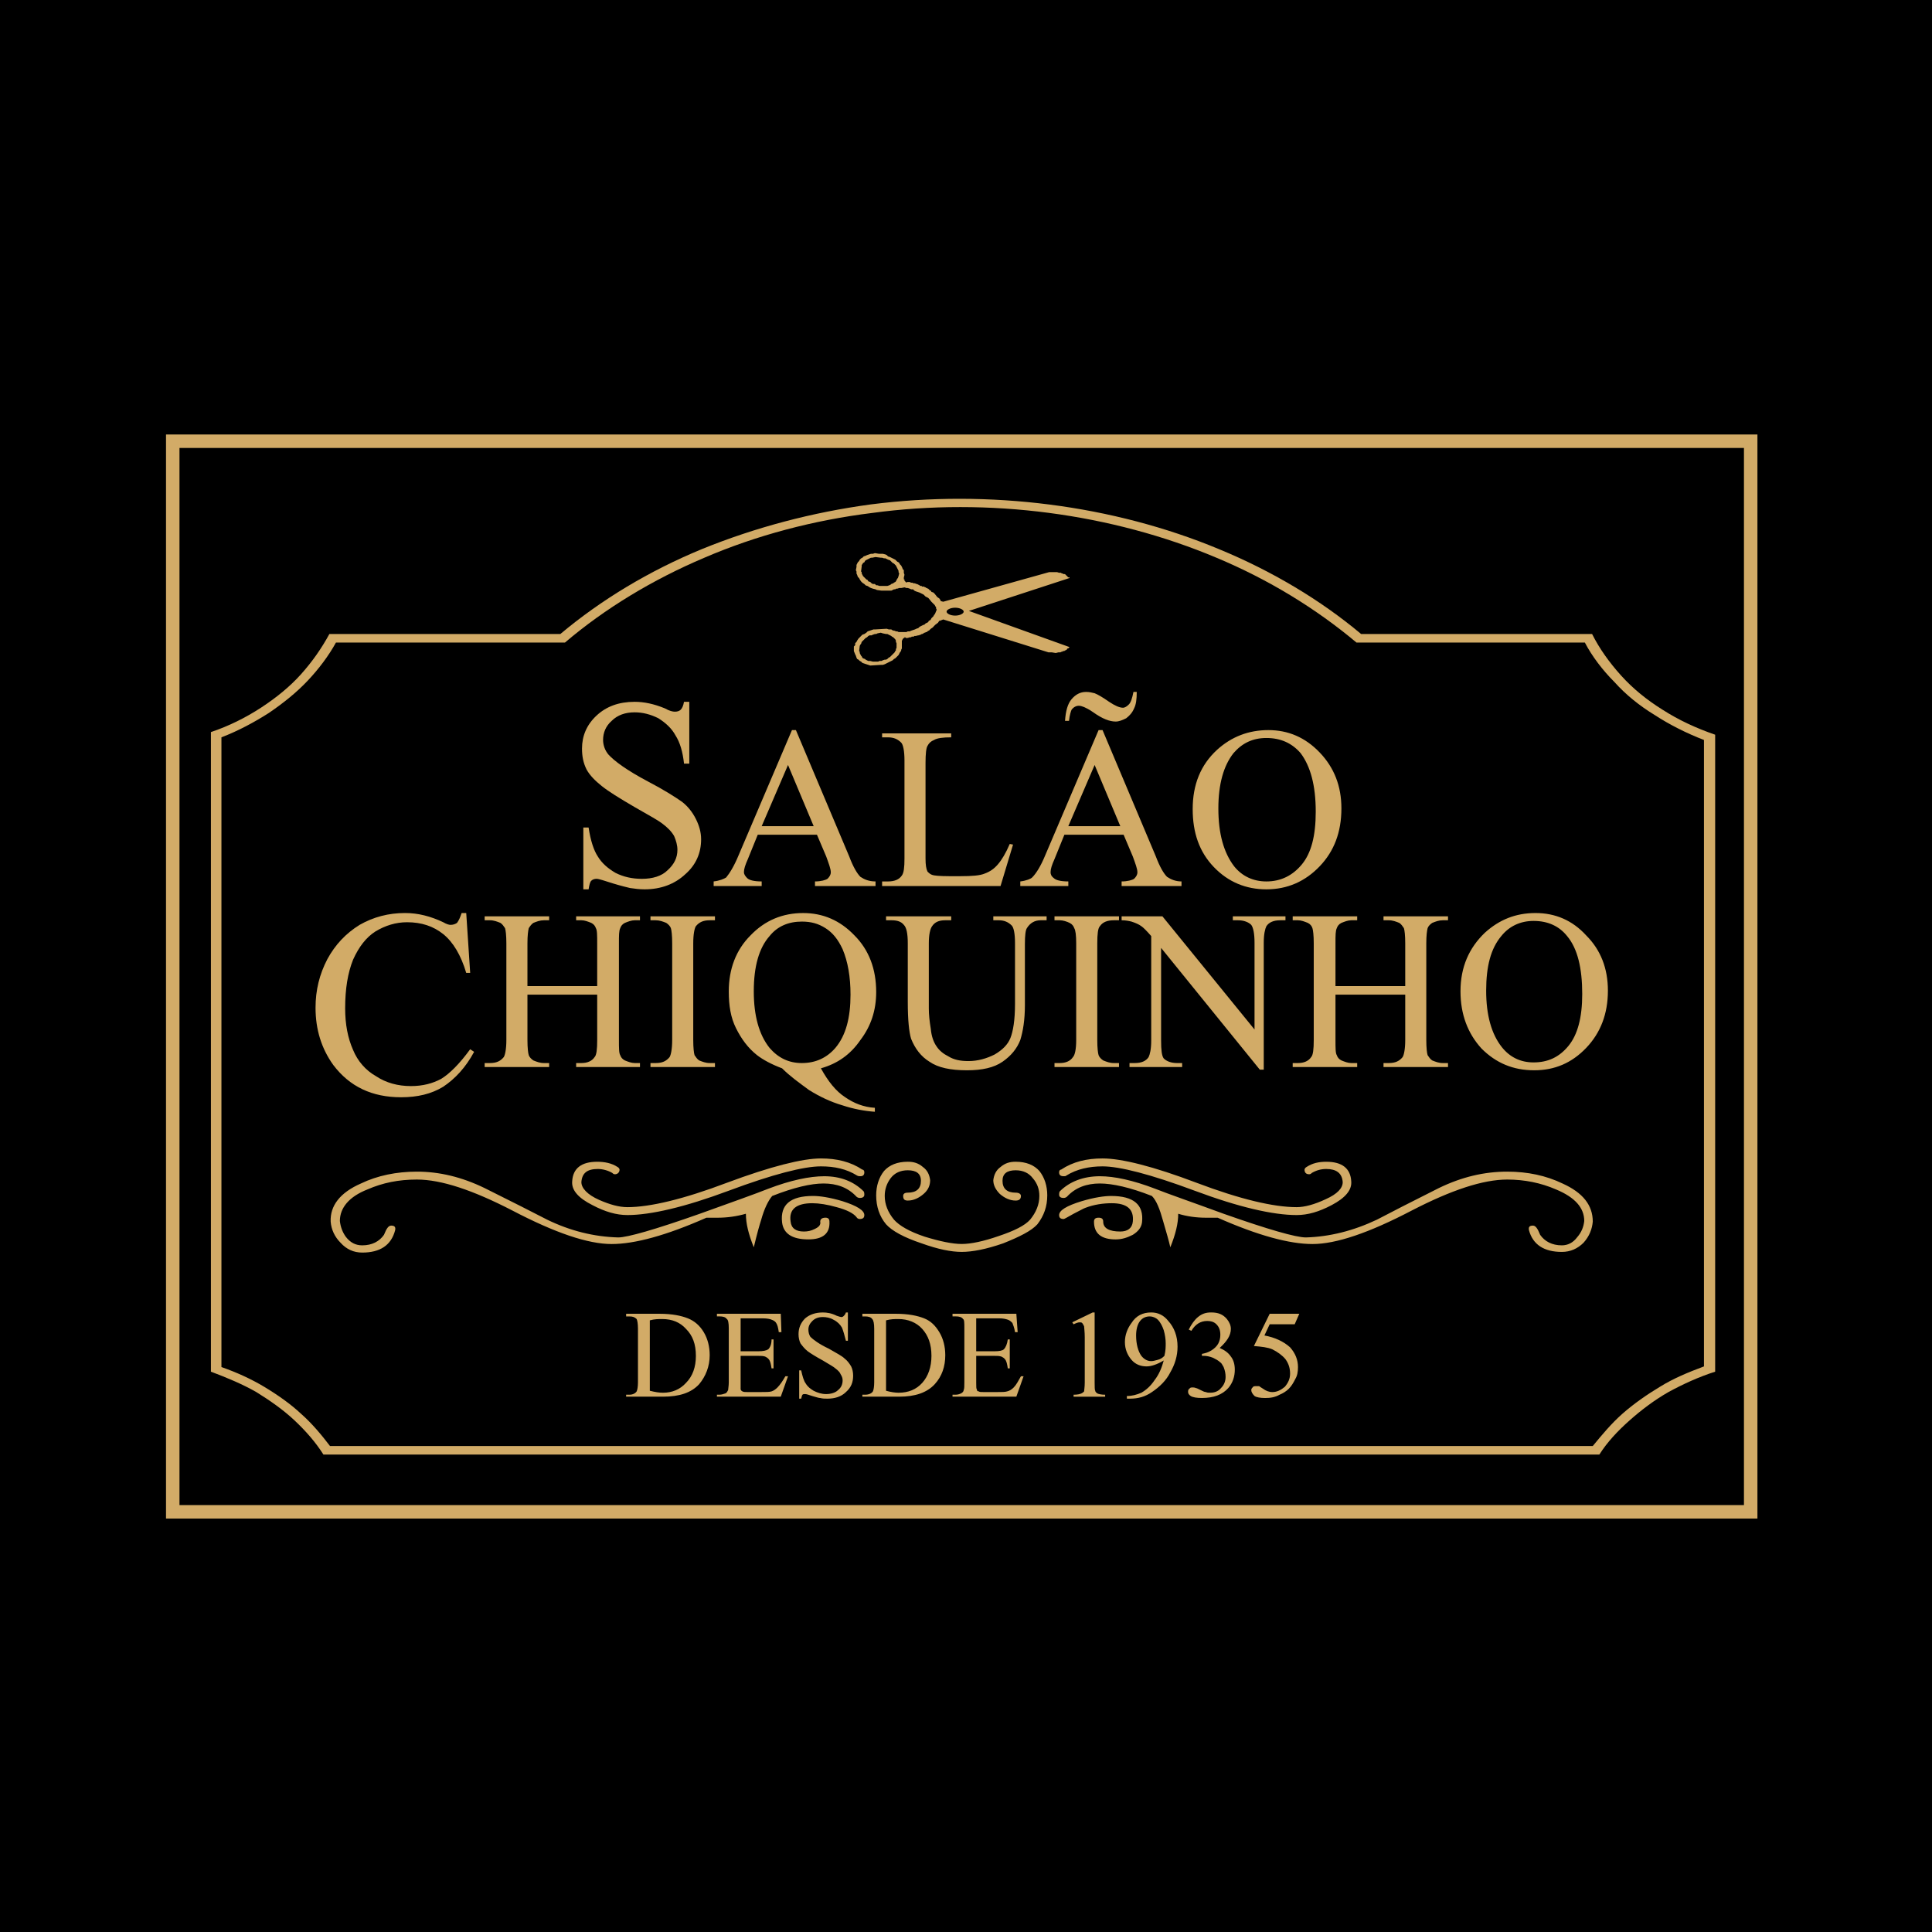 <?xml version="1.0" encoding="utf-8"?>
<!-- Generator: Adobe Illustrator 13.0.0, SVG Export Plug-In . SVG Version: 6.00 Build 14948)  -->
<!DOCTYPE svg PUBLIC "-//W3C//DTD SVG 1.0//EN" "http://www.w3.org/TR/2001/REC-SVG-20010904/DTD/svg10.dtd">
<svg version="1.0" id="Layer_1" xmlns="http://www.w3.org/2000/svg" xmlns:xlink="http://www.w3.org/1999/xlink" x="0px" y="0px"
	 width="192.756px" height="192.756px" viewBox="0 0 192.756 192.756" enable-background="new 0 0 192.756 192.756"
	 xml:space="preserve">
<g>
	<polygon fill-rule="evenodd" clip-rule="evenodd" points="0,0 192.756,0 192.756,192.756 0,192.756 0,0 	"/>
	<polygon fill-rule="evenodd" clip-rule="evenodd" points="8.963,168.955 184.252,168.955 184.252,184.055 8.963,184.055 
		8.963,168.955 	"/>
	<polygon fill-rule="evenodd" clip-rule="evenodd" stroke="#D2AB67" stroke-width="1.344" stroke-miterlimit="2.613" points="
		17.235,44.021 174.667,44.021 174.667,150.836 17.235,150.836 17.235,44.021 	"/>
	<path fill-rule="evenodd" clip-rule="evenodd" fill="#D2AB67" d="M30.694,67.918c-1.116,1.182-2.43,2.232-3.874,3.217
		c-1.444,0.919-3.02,1.772-4.727,2.429l0,0v62.829c1.51,0.525,2.955,1.182,4.268,1.969c1.313,0.789,2.626,1.707,3.676,2.691
		c1.116,0.986,2.035,2.102,2.889,3.217l0,0H158.91c0.92-1.115,1.839-2.23,2.955-3.217c1.116-0.984,2.429-1.902,3.742-2.691
		c1.379-0.854,2.822-1.443,4.398-2.035l0,0v-62.5c-1.707-0.657-3.414-1.51-4.924-2.495c-1.51-0.919-2.889-2.035-4.005-3.283
		c-1.182-1.182-2.232-2.561-2.954-3.939l0,0h-22.781c-4.07-3.414-8.797-6.302-13.983-8.469c-10.438-4.399-22.716-6.04-34.335-4.464
		c-5.843,0.722-11.555,2.232-16.741,4.464c-5.121,2.167-9.914,5.055-13.918,8.469l0,0H33.517
		C32.795,65.423,31.81,66.736,30.694,67.918L30.694,67.918z M25.573,138.887c1.378,0.854,2.691,1.773,3.808,2.824
		c1.116,1.049,2.101,2.166,2.888,3.412l0,0h127.298c0.788-1.246,1.838-2.363,3.02-3.412c1.182-1.051,2.495-2.037,3.874-2.824
		c1.444-0.787,3.02-1.51,4.661-2.035v-63.55c-1.904-0.657-3.611-1.445-5.252-2.495c-1.576-0.985-2.955-2.101-4.137-3.414
		c-1.182-1.313-2.166-2.691-2.889-4.136l0,0h-23.043c-4.07-3.414-8.929-6.302-14.181-8.469c-10.57-4.399-22.912-5.975-34.73-4.464
		c-5.843,0.788-11.554,2.298-16.872,4.464c-5.252,2.167-10.045,5.055-14.115,8.469l0,0H32.861c-0.788,1.444-1.707,2.757-2.823,4.005
		s-2.495,2.363-4.005,3.348c-1.51,0.985-3.217,1.838-4.989,2.429l0,0v63.813C22.619,137.443,24.195,138.1,25.573,138.887
		L25.573,138.887z"/>
	<path fill-rule="evenodd" clip-rule="evenodd" fill="#D2AB67" d="M153.002,91.881c-1.312,0-2.429,0.525-3.217,1.51
		c-1.051,1.248-1.51,3.02-1.51,5.449c0,2.43,0.525,4.332,1.575,5.646c0.788,0.984,1.839,1.51,3.151,1.51
		c1.444,0,2.561-0.525,3.479-1.641c0.919-1.117,1.379-2.824,1.379-5.188c0-2.56-0.46-4.53-1.51-5.777
		C155.562,92.406,154.446,91.881,153.002,91.881L153.002,91.881z M153.199,91.093c1.97,0,3.677,0.723,5.055,2.232
		c1.444,1.445,2.167,3.283,2.167,5.515c0,2.297-0.723,4.201-2.167,5.711s-3.151,2.232-5.187,2.232c-2.101,0-3.808-0.723-5.252-2.166
		c-1.378-1.51-2.101-3.414-2.101-5.711c0-2.43,0.854-4.334,2.429-5.844C149.588,91.75,151.229,91.093,153.199,91.093L153.199,91.093
		z M133.241,98.381h6.959v-4.268c0-0.788-0.065-1.313-0.132-1.51c-0.131-0.197-0.262-0.394-0.459-0.525
		c-0.328-0.131-0.656-0.262-1.051-0.262h-0.525v-0.394h6.435v0.394h-0.525c-0.395,0-0.723,0.131-1.051,0.262
		c-0.196,0.131-0.394,0.328-0.459,0.525c-0.065,0.263-0.132,0.722-0.132,1.51v9.651c0,0.787,0.066,1.312,0.132,1.51
		c0.131,0.197,0.263,0.395,0.459,0.525c0.328,0.131,0.656,0.262,1.051,0.262h0.525v0.395h-6.435v-0.395h0.525
		c0.657,0,1.051-0.195,1.379-0.59c0.131-0.197,0.263-0.787,0.263-1.707v-4.529h-6.959v4.529c0,0.787,0,1.312,0.131,1.51
		c0.066,0.197,0.197,0.395,0.46,0.525c0.328,0.131,0.656,0.262,0.984,0.262h0.591v0.395h-6.434v-0.395h0.525
		c0.591,0,1.051-0.195,1.313-0.59c0.196-0.197,0.262-0.787,0.262-1.707v-9.651c0-0.788-0.065-1.313-0.131-1.51
		c-0.065-0.197-0.197-0.394-0.459-0.525c-0.329-0.131-0.657-0.262-0.985-0.262h-0.525v-0.394h6.434v0.394h-0.591
		c-0.328,0-0.656,0.131-0.984,0.262c-0.263,0.131-0.394,0.328-0.46,0.525c-0.131,0.263-0.131,0.722-0.131,1.51V98.381
		L133.241,98.381z M111.904,91.421h4.07l9.191,11.292v-8.666c0-0.919-0.131-1.51-0.328-1.772c-0.263-0.263-0.723-0.459-1.313-0.459
		H123v-0.394h5.252v0.394h-0.525c-0.656,0-1.116,0.197-1.379,0.59c-0.131,0.263-0.263,0.788-0.263,1.642v12.671h-0.394
		l-9.848-12.146v9.258c0,0.918,0.065,1.51,0.263,1.771c0.263,0.264,0.722,0.459,1.312,0.459h0.525v0.395h-5.252v-0.395h0.525
		c0.656,0,1.116-0.195,1.379-0.59c0.131-0.262,0.262-0.787,0.262-1.641V93.391c-0.459-0.525-0.787-0.854-0.984-0.985
		c-0.263-0.197-0.591-0.328-0.984-0.459c-0.263-0.065-0.591-0.131-0.985-0.131V91.421L111.904,91.421z M111.642,106.061v0.395
		h-6.434v-0.395h0.525c0.591,0,1.051-0.195,1.312-0.59c0.197-0.197,0.328-0.787,0.328-1.707v-9.651c0-0.788-0.065-1.313-0.196-1.51
		c-0.065-0.197-0.197-0.394-0.46-0.525s-0.656-0.262-0.984-0.262h-0.525v-0.394h6.434v0.394h-0.524c-0.657,0-1.116,0.197-1.379,0.59
		c-0.197,0.197-0.263,0.788-0.263,1.707v9.651c0,0.787,0.065,1.312,0.131,1.51c0.066,0.197,0.263,0.395,0.46,0.525
		c0.328,0.131,0.656,0.262,1.051,0.262H111.642L111.642,106.061z M99.103,91.815v-0.394h5.317v0.394h-0.591
		c-0.591,0-1.05,0.262-1.378,0.788c-0.132,0.197-0.197,0.722-0.197,1.575v6.105c0,1.512-0.197,2.627-0.46,3.48
		c-0.328,0.854-0.919,1.576-1.772,2.166c-0.854,0.592-2.035,0.854-3.545,0.854c-1.642,0-2.889-0.262-3.742-0.854
		c-0.854-0.525-1.444-1.312-1.838-2.297c-0.197-0.656-0.328-1.838-0.328-3.678v-5.842c0-0.984-0.131-1.576-0.394-1.838
		c-0.263-0.329-0.657-0.459-1.248-0.459h-0.525v-0.394h6.5v0.394H94.31c-0.657,0-1.05,0.197-1.313,0.59
		c-0.197,0.263-0.329,0.854-0.329,1.707v6.499c0,0.592,0.066,1.248,0.197,2.037c0.066,0.721,0.263,1.312,0.591,1.771
		c0.263,0.395,0.657,0.723,1.182,0.984c0.525,0.328,1.182,0.461,1.97,0.461c0.985,0,1.838-0.264,2.626-0.656
		c0.787-0.461,1.312-0.986,1.575-1.643s0.459-1.771,0.459-3.414v-6.04c0-0.984-0.131-1.576-0.328-1.772
		c-0.328-0.328-0.722-0.525-1.312-0.525H99.103L99.103,91.815z M79.998,91.946c-1.313,0-2.429,0.459-3.217,1.444
		c-1.05,1.182-1.576,3.02-1.576,5.516c0,2.428,0.525,4.332,1.576,5.645c0.853,0.986,1.904,1.51,3.217,1.51
		c1.379,0,2.495-0.523,3.348-1.51c1.051-1.246,1.51-3.02,1.51-5.316c0-1.773-0.263-3.283-0.788-4.531
		c-0.459-0.985-0.985-1.641-1.707-2.101S80.917,91.946,79.998,91.946L79.998,91.946z M81.902,106.586
		c0.722,1.314,1.51,2.299,2.429,2.889c0.854,0.592,1.838,0.986,2.954,1.051v0.395c-0.984-0.066-2.101-0.264-3.282-0.656
		c-1.116-0.328-2.232-0.854-3.283-1.51c-0.985-0.723-1.904-1.379-2.692-2.168c-1.05-0.393-1.903-0.854-2.495-1.312
		c-0.919-0.723-1.576-1.641-2.101-2.691c-0.525-1.051-0.722-2.232-0.722-3.676c0-2.233,0.722-4.137,2.167-5.582
		c1.444-1.509,3.217-2.232,5.252-2.232c1.969,0,3.676,0.723,5.121,2.232c1.444,1.445,2.167,3.349,2.167,5.646
		c0,1.838-0.525,3.414-1.575,4.793C84.856,105.209,83.543,106.127,81.902,106.586L81.902,106.586z M71.332,106.061v0.395h-6.434
		v-0.395h0.525c0.657,0,1.051-0.195,1.379-0.59c0.131-0.197,0.262-0.787,0.262-1.707v-9.651c0-0.788-0.065-1.313-0.131-1.51
		c-0.065-0.197-0.263-0.394-0.459-0.525c-0.329-0.131-0.657-0.262-1.051-0.262h-0.525v-0.394h6.434v0.394h-0.525
		c-0.657,0-1.051,0.197-1.379,0.59c-0.131,0.197-0.263,0.788-0.263,1.707v9.651c0,0.787,0.066,1.312,0.131,1.51
		c0.131,0.197,0.263,0.395,0.459,0.525c0.328,0.131,0.657,0.262,1.051,0.262H71.332L71.332,106.061z M52.622,98.381h6.959v-4.268
		c0-0.788,0-1.313-0.131-1.51c-0.065-0.197-0.197-0.394-0.459-0.525c-0.329-0.131-0.657-0.262-0.985-0.262h-0.525v-0.394h6.369
		v0.394h-0.525c-0.328,0-0.657,0.131-0.985,0.262c-0.263,0.131-0.394,0.328-0.459,0.525c-0.131,0.263-0.131,0.722-0.131,1.51v9.651
		c0,0.787,0,1.312,0.131,1.51c0.065,0.197,0.197,0.395,0.459,0.525c0.328,0.131,0.657,0.262,0.985,0.262h0.525v0.395h-6.369v-0.395
		h0.525c0.591,0,1.05-0.195,1.313-0.59c0.197-0.197,0.263-0.787,0.263-1.707v-4.529h-6.959v4.529c0,0.787,0.066,1.312,0.131,1.51
		s0.263,0.395,0.459,0.525c0.328,0.131,0.656,0.262,1.05,0.262h0.525v0.395h-6.434v-0.395h0.525c0.657,0,1.05-0.195,1.378-0.59
		c0.131-0.197,0.263-0.787,0.263-1.707v-9.651c0-0.788-0.066-1.313-0.132-1.51c-0.131-0.197-0.262-0.394-0.459-0.525
		c-0.328-0.131-0.656-0.262-1.05-0.262h-0.525v-0.394h6.434v0.394h-0.525c-0.394,0-0.722,0.131-1.05,0.262
		c-0.197,0.131-0.328,0.328-0.459,0.525c-0.065,0.263-0.131,0.722-0.131,1.51V98.381L52.622,98.381z"/>
	<path fill-rule="evenodd" clip-rule="evenodd" fill="#D2AB67" d="M46.516,91.093l0.394,5.975h-0.394
		c-0.525-1.772-1.313-3.085-2.298-3.874s-2.167-1.182-3.611-1.182c-1.116,0-2.167,0.328-3.151,0.919
		c-0.919,0.591-1.641,1.51-2.232,2.823c-0.525,1.313-0.788,2.888-0.788,4.857c0,1.576,0.263,2.955,0.788,4.137
		c0.459,1.117,1.248,2.035,2.297,2.627c0.985,0.656,2.167,0.984,3.48,0.984c1.182,0,2.167-0.264,3.02-0.723
		c0.854-0.525,1.838-1.51,2.888-2.953l0.394,0.262c-0.854,1.576-1.904,2.691-3.085,3.48c-1.182,0.721-2.561,1.049-4.202,1.049
		c-2.889,0-5.121-1.049-6.762-3.217c-1.182-1.641-1.772-3.545-1.772-5.711c0-1.773,0.394-3.348,1.182-4.858
		c0.788-1.444,1.838-2.56,3.217-3.414c1.379-0.788,2.889-1.182,4.53-1.182c1.313,0,2.56,0.329,3.808,0.919
		c0.328,0.197,0.591,0.263,0.722,0.263c0.263,0,0.459-0.066,0.656-0.197c0.197-0.262,0.328-0.591,0.46-0.985H46.516L46.516,91.093z"
		/>
	<path fill-rule="evenodd" clip-rule="evenodd" fill="#D2AB67" d="M126.348,73.63c-1.379,0-2.429,0.525-3.282,1.51
		c-0.985,1.248-1.51,3.085-1.51,5.515c0,2.495,0.524,4.399,1.575,5.777c0.788,0.985,1.904,1.51,3.217,1.51
		c1.444,0,2.626-0.591,3.545-1.707c0.92-1.116,1.379-2.823,1.379-5.252c0-2.626-0.525-4.53-1.51-5.843
		C128.908,74.155,127.792,73.63,126.348,73.63L126.348,73.63z M126.545,72.842c1.969,0,3.676,0.722,5.12,2.232
		c1.445,1.51,2.167,3.348,2.167,5.58c0,2.364-0.722,4.267-2.167,5.777c-1.444,1.51-3.217,2.298-5.317,2.298
		c-2.035,0-3.808-0.722-5.252-2.232c-1.444-1.51-2.101-3.414-2.101-5.777c0-2.429,0.787-4.399,2.429-5.909
		C122.868,73.499,124.575,72.842,126.545,72.842L126.545,72.842z M106.652,71.923h-0.394c0.065-0.985,0.263-1.707,0.656-2.167
		s0.854-0.722,1.444-0.722c0.328,0,0.591,0.065,0.854,0.131c0.328,0.131,0.788,0.394,1.444,0.854
		c0.591,0.394,1.05,0.591,1.379,0.591c0.196,0,0.394-0.131,0.591-0.328c0.196-0.197,0.328-0.591,0.459-1.248h0.328
		c0,0.722-0.065,1.248-0.263,1.641c-0.196,0.46-0.459,0.722-0.787,0.985c-0.394,0.197-0.723,0.329-1.051,0.329
		c-0.591,0-1.312-0.263-2.232-0.919c-0.459-0.328-0.787-0.459-0.919-0.525c-0.196-0.065-0.328-0.131-0.524-0.131
		c-0.264,0-0.525,0.131-0.723,0.394C106.85,70.938,106.718,71.332,106.652,71.923L106.652,71.923z M111.773,82.427l-2.561-6.105
		l-2.626,6.105H111.773L111.773,82.427z M112.102,83.28h-5.908l-0.985,2.429c-0.263,0.591-0.394,0.985-0.394,1.313
		c0,0.196,0.065,0.394,0.328,0.59c0.197,0.197,0.656,0.329,1.444,0.329v0.459h-4.793v-0.459c0.591-0.066,1.051-0.263,1.182-0.394
		c0.395-0.394,0.854-1.116,1.313-2.232l5.317-12.474h0.395l5.317,12.605c0.394,1.051,0.788,1.707,1.116,2.035
		c0.394,0.263,0.854,0.46,1.444,0.46v0.459h-5.975v-0.459c0.591,0,1.051-0.131,1.247-0.263c0.197-0.197,0.329-0.394,0.329-0.656
		c0-0.329-0.197-0.854-0.46-1.576L112.102,83.28L112.102,83.28z M100.744,84.2l0.328,0.065l-1.248,4.136H88.008v-0.459h0.59
		c0.657,0,1.116-0.197,1.379-0.591c0.197-0.263,0.263-0.788,0.263-1.707v-9.782c0-0.919-0.131-1.576-0.329-1.772
		c-0.328-0.328-0.722-0.525-1.313-0.525h-0.59V73.17h6.893v0.394c-0.788,0-1.379,0.066-1.707,0.263
		c-0.328,0.131-0.525,0.329-0.657,0.591c-0.131,0.197-0.197,0.788-0.197,1.707v9.52c0,0.656,0.066,1.05,0.197,1.313
		c0.131,0.131,0.263,0.262,0.46,0.328c0.131,0.066,0.722,0.131,1.707,0.131h1.116c1.182,0,1.969-0.065,2.429-0.263
		c0.525-0.197,0.919-0.459,1.313-0.919C99.956,85.775,100.35,85.119,100.744,84.2L100.744,84.2z M81.18,82.427l-2.56-6.105
		l-2.626,6.105H81.18L81.18,82.427z M81.508,83.28H75.6l-0.985,2.429c-0.263,0.591-0.394,0.985-0.394,1.313
		c0,0.196,0.131,0.394,0.328,0.59c0.197,0.197,0.657,0.329,1.444,0.329v0.459h-4.792v-0.459c0.591-0.066,1.05-0.263,1.248-0.394
		c0.328-0.394,0.788-1.116,1.247-2.232l5.318-12.474h0.394l5.318,12.605c0.394,1.051,0.788,1.707,1.116,2.035
		c0.394,0.263,0.853,0.46,1.51,0.46v0.459h-6.04v-0.459c0.591,0,1.05-0.131,1.248-0.263c0.197-0.197,0.328-0.394,0.328-0.656
		c0-0.329-0.197-0.854-0.459-1.576L81.508,83.28L81.508,83.28z"/>
	<path fill-rule="evenodd" clip-rule="evenodd" fill="#D2AB67" d="M68.771,70.019v6.171h-0.525
		c-0.131-1.182-0.394-2.101-0.854-2.823c-0.394-0.722-0.985-1.248-1.707-1.707c-0.788-0.394-1.576-0.591-2.363-0.591
		c-0.919,0-1.707,0.263-2.298,0.854c-0.591,0.525-0.854,1.182-0.854,1.904c0,0.525,0.197,1.05,0.525,1.444
		c0.591,0.657,1.838,1.576,3.939,2.691c1.641,0.854,2.757,1.576,3.414,2.036c0.591,0.459,1.05,1.05,1.378,1.707
		c0.328,0.656,0.525,1.313,0.525,2.035c0,1.378-0.525,2.56-1.576,3.479c-1.05,0.985-2.429,1.51-4.07,1.51
		c-0.525,0-0.985-0.065-1.444-0.131c-0.263-0.066-0.854-0.197-1.707-0.459s-1.378-0.459-1.642-0.459
		c-0.197,0-0.394,0.065-0.525,0.197s-0.197,0.459-0.263,0.854h-0.525v-6.171h0.525c0.197,1.313,0.525,2.297,0.919,2.888
		c0.394,0.657,0.985,1.182,1.773,1.642c0.788,0.394,1.641,0.591,2.626,0.591c1.05,0,1.97-0.263,2.56-0.854
		c0.657-0.591,0.985-1.248,0.985-2.035c0-0.459-0.131-0.919-0.328-1.379c-0.263-0.459-0.657-0.853-1.182-1.247
		c-0.329-0.263-1.248-0.788-2.757-1.642c-1.576-0.919-2.626-1.575-3.283-2.101c-0.656-0.525-1.182-1.051-1.51-1.641
		c-0.329-0.657-0.459-1.313-0.459-2.101c0-1.248,0.459-2.363,1.444-3.283c0.985-0.919,2.232-1.378,3.808-1.378
		c0.919,0,1.904,0.197,3.02,0.656c0.459,0.263,0.788,0.329,0.985,0.329c0.262,0,0.459-0.066,0.59-0.197
		c0.132-0.131,0.263-0.394,0.329-0.788H68.771L68.771,70.019z"/>
	<path fill-rule="evenodd" clip-rule="evenodd" fill="#D2AB67" d="M87.285,63.257l-0.197,0.066l-0.131,0.065H86.76l-0.131,0.065
		l-0.131,0.132l-0.131,0.065l-0.131,0.131l-0.197,0.197l-0.066,0.066l-0.065,0.197l-0.065,0.065l-0.066,0.131l-0.065,0.525
		l0.065,0.065v0.131l0.066,0.131l0.065,0.131l0.065,0.065l0.066,0.131l0.065,0.066l0.197,0.065l0.065,0.066l0.131,0.065l0.131,0.066
		h0.197l0.263,0.065h0.197h0.329l0.131-0.065h0.197l0.131-0.066l0.197-0.065h0.131l0.131-0.066l0.131-0.131l0.131-0.065l0.131-0.131
		l0.197-0.197l0.131-0.131l0.066-0.131l0.065-0.065v-0.132l0.065-0.131v-0.394v-0.066l-0.065-0.131v-0.131l-0.065-0.132
		l-0.066-0.065l-0.131-0.131l-0.131-0.066l-0.065-0.066l-0.131-0.065l-0.131-0.065l-0.131-0.066h-0.131l-0.328-0.065l-0.197-0.066
		l-0.328,0.066l-0.131,0.065H87.285L87.285,63.257z M88.204,55.707l-0.196-0.065h-0.132l-0.525-0.066l-0.328,0.066h-0.132
		l-0.131,0.065l-0.131,0.066l-0.131,0.065l-0.131,0.065l-0.065,0.066l-0.066,0.131l-0.131,0.065l-0.065,0.131l-0.066,0.065v0.131
		l-0.065,0.525l0.065,0.066v0.131l0.066,0.131l0.065,0.131l0.131,0.131l0.066,0.065l0.131,0.132l0.131,0.065l0.066,0.131
		l0.197,0.065l0.131,0.131l0.131,0.066h0.197l0.131,0.131h0.131l0.197,0.065h0.525h0.263l0.197-0.065l0.132-0.066l0.065-0.065
		l0.197-0.066l0.066-0.065l0.131-0.066l0.065-0.065l0.065-0.131l0.066-0.131l0.065-0.066l0.066-0.197l0.065-0.263l-0.065-0.131
		v-0.131l-0.066-0.132l-0.065-0.131l-0.066-0.131l-0.065-0.131l-0.131-0.131l-0.065-0.066l-0.132-0.065l-0.131-0.131l-0.131-0.131
		l-0.197-0.065l-0.131-0.065l-0.131-0.066H88.204L88.204,55.707z M93.457,60.828l-0.066-0.131v-0.131L93.325,60.5l-0.065-0.131
		l-0.131-0.131l-0.066-0.065l-0.131-0.131l-0.263-0.328l-0.065-0.066l-0.131-0.065l-0.131-0.066l-0.065-0.065l-0.131-0.131
		l-0.131-0.065l-0.131-0.066l-0.131-0.065l-0.197-0.066l-0.197-0.066l-0.131-0.065l-0.131-0.131h-0.197l-0.131-0.065l-0.197-0.066
		h-0.131l-0.197-0.065l-0.329,0.065h-0.197l-0.197,0.066h-0.131l-0.065,0.065h-0.131l-0.132,0.066l-0.131,0.065h-0.329h-0.656
		l-0.459-0.065l-0.131-0.066l-0.263-0.065l-0.197-0.066l-0.131-0.065l-0.197-0.131l-0.197-0.065l-0.131-0.131l-0.197-0.131
		l-0.131-0.131l-0.131-0.197l-0.065-0.132l-0.132-0.131l-0.065-0.197l-0.065-0.131V57.02l-0.065-0.131l0.065-0.328v-0.197
		l0.065-0.131l0.065-0.131l0.132-0.131l0.065-0.131l0.131-0.131l0.131-0.065l0.131-0.132l0.197-0.065l0.131-0.066l0.197-0.065
		l0.197-0.065h0.197l0.197-0.066l0.394,0.066h0.394l0.263,0.065l0.131,0.065l0.131,0.131l0.197,0.066l0.131,0.066l0.131,0.065
		l0.132,0.066l0.131,0.065l0.065,0.065l0.131,0.131l0.131,0.066l0.065,0.065l0.066,0.131l0.065,0.065l0.065,0.066l0.066,0.131
		l0.065,0.131v0.065l0.132,0.131v0.263l0.065,0.197l-0.065,0.263v0.131v0.066h0.065v0.065v0.065l0.065,0.066l0,0l0.066,0.065l0,0
		l0.065,0.066l0.066-0.066h0.065l0,0h0.066h0.131l0.131,0.066h0.131l0.131,0.065h0.131l0.131,0.066h0.066l0.131,0.065l0.131,0.066
		l0.066,0.065h0.131l0.065,0.065h0.197l0.066,0.066h0.065l0.066,0.065h0.065l0.065,0.066h0.066l0.065,0.065l0.066,0.066l0.066,0.065
		h0.065l0.066,0.131l0.197,0.066l0.131,0.131l0.262,0.328l0.197,0.131l0.131,0.197v0.065l0.263,0.066l10.569-2.954h0.788
		l0.197,0.065h0.197l0.064,0.065h0.066l0.131,0.066h0.132l0.065,0.065l0.065,0.066l0.065,0.065l0,0l0.066,0.066l0.065,0.065h0.131
		v0.065l-10.044,3.283l10.044,3.611l-0.131,0.131h-0.065l-0.066,0.065v0.066h-0.065l-0.065,0.066h-0.065l-0.065,0.065h-0.132
		l-0.065,0.065h-0.066l-0.131,0.066h-0.197l-0.262,0.065l-0.395-0.065h-0.328l-10.504-3.283l-0.329,0.131h-0.065l-0.131,0.197
		l-0.263,0.197l-0.131,0.131L93.062,62.6l-0.197,0.132L92.8,62.797l-0.066,0.065l-0.066,0.066h-0.065l-0.066,0.065l-0.065,0.066
		h-0.065l-0.131,0.065h-0.066l-0.065,0.066l-0.131,0.065h-0.065l-0.066,0.066h-0.065l-0.132,0.065h-0.065l-0.263,0.065h-0.131
		l-0.066,0.066h-0.197l-0.066,0.066h-0.131l-0.197,0.065h-0.131l0,0h-0.065l-0.066-0.065H90.24v0.065h-0.065l-0.066,0.065
		l-0.066,0.065v0.066l0,0l-0.065,0.066v0.065v0.459v0.263l-0.066,0.131v0.066l-0.065,0.131l-0.065,0.066l-0.066,0.131l-0.065,0.131
		l-0.066,0.065l-0.197,0.197l-0.065,0.066l-0.131,0.065l-0.132,0.131l-0.131,0.066l-0.131,0.065l-0.131,0.065l-0.131,0.066
		l-0.131,0.066l-0.131,0.065l-0.197,0.065h-0.197l-1.05,0.066l-0.197-0.066l-0.197-0.065l-0.197-0.065l-0.197-0.066l-0.131-0.131
		l-0.131-0.065l-0.131-0.131l-0.131-0.066l-0.065-0.131l-0.065-0.197l-0.066-0.131l-0.131-0.328v-0.131v-0.328l0.131-0.131v-0.197
		l0.131-0.131l0.065-0.131l0.131-0.197l0.131-0.131l0.131-0.132l0.131-0.131l0.197-0.066l0.197-0.131l0.131-0.131l0.197-0.065
		l0.197-0.066l0.197-0.065l0,0h0.197l1.116-0.065l0.197,0.065h0.263l0.065,0.065l0.197,0.066h0.065l0.131,0.065h0.131l0.131,0.066
		h0.656h0.131l0.131-0.066h0.197l0.131-0.065l0.197-0.066l0.197-0.065l0.131-0.065l0.197-0.066l0.131-0.131l0.131-0.065l0.131-0.066
		l0.131-0.065h0.065l0.131-0.131l0.131-0.066l0.131-0.065l0.065-0.131l0.132-0.065l0.065-0.066l0.066-0.131l0.131-0.131l0.066-0.065
		l0.065-0.131l0.066-0.066l0.065-0.131L93.457,60.828L93.457,60.828z M95.295,60.631c0.459,0,0.853,0.197,0.853,0.394
		c0,0.197-0.394,0.394-0.853,0.394c-0.46,0-0.854-0.197-0.854-0.394C94.441,60.828,94.835,60.631,95.295,60.631L95.295,60.631z"/>
	<path fill-rule="evenodd" clip-rule="evenodd" fill="#D2AB67" d="M62.469,139.346v-0.195h0.328c0.328,0,0.591-0.133,0.722-0.33
		c0.066-0.131,0.131-0.459,0.131-0.918v-5.318c0-0.525-0.065-0.854-0.131-0.984c-0.197-0.197-0.394-0.262-0.722-0.262h-0.328v-0.264
		h3.348c1.247,0,2.167,0.197,2.823,0.459c0.656,0.264,1.182,0.723,1.575,1.379c0.394,0.656,0.591,1.445,0.591,2.299
		c0,1.115-0.394,2.1-1.051,2.889c-0.788,0.854-1.969,1.246-3.611,1.246H62.469L62.469,139.346z M64.833,138.756
		c0.525,0.131,0.919,0.197,1.313,0.197c0.919,0,1.707-0.328,2.298-0.984c0.657-0.658,0.985-1.576,0.985-2.693
		c0-1.182-0.328-2.035-0.985-2.691c-0.591-0.656-1.379-0.984-2.363-0.984c-0.394,0-0.788,0-1.248,0.131V138.756L64.833,138.756z
		 M73.893,131.533v3.283h1.772c0.46,0,0.788-0.064,0.985-0.197c0.197-0.197,0.328-0.525,0.328-0.984h0.197v2.889h-0.197
		c-0.065-0.459-0.131-0.656-0.197-0.787c-0.066-0.131-0.197-0.264-0.328-0.328c-0.197-0.133-0.46-0.133-0.788-0.133h-1.772v2.693
		c0,0.393,0,0.59,0,0.656c0.065,0.131,0.131,0.195,0.197,0.195c0.066,0.066,0.263,0.066,0.459,0.066h1.379
		c0.459,0,0.854,0,1.05-0.066c0.197-0.064,0.394-0.195,0.591-0.393c0.263-0.264,0.525-0.656,0.788-1.117h0.263l-0.722,2.035h-6.369
		v-0.195h0.263c0.197,0,0.394-0.066,0.59-0.133c0.131-0.064,0.197-0.197,0.263-0.328c0-0.131,0.066-0.393,0.066-0.787v-5.383
		c0-0.525-0.066-0.854-0.197-0.92c-0.131-0.197-0.394-0.262-0.722-0.262h-0.263v-0.264h6.369l0.065,1.838H77.7
		c-0.066-0.459-0.131-0.721-0.262-0.918c-0.066-0.133-0.263-0.264-0.46-0.328c-0.131-0.066-0.459-0.133-0.853-0.133H73.893
		L73.893,131.533z M84.594,130.943v2.822h-0.197c-0.132-0.525-0.263-0.984-0.394-1.312c-0.197-0.328-0.459-0.592-0.854-0.787
		c-0.328-0.197-0.722-0.264-1.051-0.264c-0.459,0-0.788,0.131-1.05,0.395c-0.263,0.262-0.394,0.525-0.394,0.854
		c0,0.262,0.066,0.525,0.197,0.723c0.263,0.262,0.854,0.721,1.838,1.182c0.788,0.459,1.313,0.721,1.575,0.984
		c0.263,0.197,0.46,0.459,0.657,0.787c0.131,0.264,0.197,0.592,0.197,0.92c0,0.656-0.197,1.182-0.722,1.641
		c-0.46,0.459-1.116,0.656-1.838,0.656c-0.263,0-0.46,0-0.722-0.064c-0.131,0-0.329-0.066-0.788-0.197
		c-0.394-0.131-0.591-0.197-0.722-0.197s-0.197,0-0.262,0.066c-0.066,0.064-0.066,0.195-0.131,0.393h-0.197v-2.822h0.197
		c0.131,0.59,0.262,1.051,0.459,1.312c0.197,0.328,0.459,0.525,0.788,0.723c0.394,0.197,0.788,0.328,1.248,0.328
		c0.459,0,0.919-0.131,1.182-0.395c0.328-0.262,0.459-0.59,0.459-0.984c0-0.197-0.065-0.395-0.197-0.592
		c-0.066-0.195-0.263-0.393-0.525-0.59c-0.131-0.131-0.591-0.395-1.248-0.787c-0.722-0.395-1.247-0.723-1.51-0.92
		c-0.328-0.262-0.525-0.525-0.722-0.787c-0.131-0.264-0.197-0.592-0.197-0.92c0-0.59,0.197-1.115,0.656-1.576
		c0.459-0.393,1.051-0.59,1.772-0.59c0.394,0,0.854,0.064,1.379,0.328c0.197,0.066,0.394,0.131,0.459,0.131
		c0.131,0,0.197-0.064,0.263-0.131c0.065-0.066,0.131-0.131,0.197-0.328H84.594L84.594,130.943z M86.038,139.346v-0.195h0.263
		c0.394,0,0.656-0.133,0.788-0.33c0.066-0.131,0.131-0.459,0.131-0.918v-5.318c0-0.525-0.065-0.854-0.197-0.984
		c-0.132-0.197-0.394-0.262-0.722-0.262h-0.263v-0.264h3.348c1.248,0,2.167,0.197,2.823,0.459c0.657,0.264,1.116,0.723,1.51,1.379
		s0.591,1.445,0.591,2.299c0,1.115-0.328,2.1-1.05,2.889c-0.788,0.854-1.97,1.246-3.545,1.246H86.038L86.038,139.346z
		 M88.401,138.756c0.46,0.131,0.919,0.197,1.248,0.197c0.985,0,1.772-0.328,2.363-0.984c0.591-0.658,0.919-1.576,0.919-2.693
		c0-1.182-0.329-2.035-0.919-2.691s-1.444-0.984-2.363-0.984c-0.394,0-0.788,0-1.248,0.131V138.756L88.401,138.756z M97.396,131.533
		v3.283h1.839c0.459,0,0.787-0.064,0.919-0.197c0.196-0.197,0.328-0.525,0.394-0.984h0.197v2.889h-0.197
		c-0.065-0.459-0.131-0.656-0.197-0.787c-0.065-0.131-0.196-0.264-0.328-0.328c-0.197-0.133-0.459-0.133-0.787-0.133h-1.839v2.693
		c0,0.393,0,0.59,0.065,0.656c0,0.131,0.066,0.195,0.197,0.195c0.066,0.066,0.197,0.066,0.459,0.066h1.379
		c0.46,0,0.788,0,0.985-0.066c0.263-0.064,0.459-0.195,0.656-0.393c0.263-0.264,0.459-0.656,0.723-1.117h0.262l-0.722,2.035h-6.368
		v-0.195h0.328c0.197,0,0.394-0.066,0.525-0.133c0.131-0.064,0.262-0.197,0.262-0.328c0.066-0.131,0.066-0.393,0.066-0.787v-5.383
		c0-0.525,0-0.854-0.131-0.92c-0.131-0.197-0.394-0.262-0.722-0.262h-0.328v-0.264h6.368l0.131,1.838h-0.263
		c-0.065-0.459-0.196-0.721-0.262-0.918c-0.132-0.133-0.263-0.264-0.46-0.328c-0.197-0.066-0.459-0.133-0.854-0.133H97.396
		L97.396,131.533z M106.98,131.928l2.035-0.984h0.197v6.959c0,0.459,0,0.787,0.065,0.854c0,0.131,0.132,0.197,0.197,0.262
		c0.131,0.066,0.394,0.133,0.788,0.133v0.195h-3.151v-0.195c0.394,0,0.656-0.066,0.787-0.133c0.132-0.064,0.197-0.131,0.263-0.197
		c0-0.131,0.065-0.393,0.065-0.918v-4.465c0-0.59-0.065-0.984-0.065-1.115c-0.065-0.131-0.131-0.264-0.196-0.328
		c-0.066-0.066-0.132-0.066-0.263-0.066c-0.132,0-0.329,0.066-0.591,0.197L106.98,131.928L106.98,131.928z M112.43,139.543v-0.262
		c0.525,0,0.984-0.131,1.444-0.328c0.46-0.264,0.919-0.656,1.313-1.248c0.459-0.592,0.722-1.248,0.919-1.969
		c-0.656,0.393-1.248,0.59-1.707,0.59c-0.591,0-1.116-0.197-1.51-0.656c-0.395-0.459-0.657-1.051-0.657-1.771
		c0-0.723,0.263-1.379,0.657-1.904c0.459-0.723,1.115-1.051,1.969-1.051c0.657,0,1.248,0.262,1.707,0.854
		c0.591,0.656,0.919,1.51,0.919,2.561c0,0.918-0.262,1.771-0.722,2.561c-0.394,0.787-1.051,1.443-1.838,1.969
		c-0.657,0.459-1.379,0.656-2.167,0.656H112.43L112.43,139.543z M116.172,135.275c0.131-0.523,0.131-0.918,0.131-1.246
		c0-0.395-0.065-0.854-0.196-1.314c-0.132-0.393-0.328-0.787-0.591-1.049c-0.197-0.197-0.525-0.328-0.788-0.328
		c-0.394,0-0.723,0.131-0.984,0.459c-0.263,0.328-0.395,0.854-0.395,1.443c0,0.854,0.197,1.576,0.525,2.035
		c0.263,0.33,0.591,0.525,0.984,0.525c0.197,0,0.395-0.064,0.657-0.131C115.778,135.605,115.975,135.473,116.172,135.275
		L116.172,135.275z M118.601,132.65c0.263-0.525,0.591-0.984,0.92-1.248c0.394-0.328,0.787-0.459,1.312-0.459
		c0.723,0,1.182,0.197,1.575,0.656c0.263,0.328,0.395,0.656,0.395,0.984c0,0.656-0.395,1.248-1.116,1.904
		c0.46,0.197,0.854,0.459,1.116,0.854c0.263,0.328,0.394,0.787,0.394,1.312c0,0.656-0.196,1.314-0.656,1.838
		c-0.591,0.658-1.444,0.986-2.626,0.986c-0.525,0-0.919-0.066-1.116-0.197s-0.263-0.264-0.263-0.395s0-0.262,0.132-0.328
		c0.065-0.131,0.196-0.131,0.328-0.131c0.065,0,0.196,0,0.328,0.064c0.065,0,0.197,0.066,0.459,0.197
		c0.263,0.131,0.395,0.197,0.525,0.197c0.132,0.066,0.263,0.066,0.46,0.066c0.394,0,0.788-0.133,1.05-0.461
		c0.329-0.328,0.46-0.721,0.46-1.115c0-0.328-0.065-0.656-0.197-0.984c-0.131-0.197-0.196-0.395-0.328-0.459
		c-0.196-0.197-0.459-0.328-0.722-0.461c-0.328-0.131-0.656-0.197-0.92-0.197h-0.196v-0.195c0.328-0.066,0.591-0.133,0.919-0.328
		c0.328-0.197,0.591-0.461,0.723-0.723c0.131-0.264,0.196-0.525,0.196-0.854c0-0.461-0.131-0.789-0.394-1.051
		c-0.263-0.264-0.591-0.328-0.919-0.328c-0.657,0-1.183,0.328-1.576,0.984L118.601,132.65L118.601,132.65z M129.631,131.074
		l-0.46,1.051h-2.495l-0.525,1.115c1.051,0.197,1.904,0.592,2.561,1.182c0.525,0.592,0.788,1.248,0.788,1.971
		c0,0.459-0.065,0.854-0.263,1.182c-0.197,0.395-0.394,0.723-0.656,0.984s-0.591,0.459-0.919,0.592
		c-0.46,0.262-0.92,0.328-1.444,0.328c-0.46,0-0.854-0.066-1.051-0.197c-0.197-0.197-0.328-0.395-0.328-0.592
		c0-0.131,0.065-0.197,0.131-0.262c0.066-0.131,0.197-0.131,0.328-0.131c0.132,0,0.197,0,0.329,0
		c0.065,0.064,0.196,0.131,0.394,0.262c0.263,0.197,0.591,0.328,0.919,0.328c0.46,0,0.854-0.197,1.247-0.525
		c0.328-0.393,0.525-0.787,0.525-1.312s-0.131-0.984-0.459-1.443c-0.328-0.395-0.788-0.723-1.313-0.986
		c-0.459-0.197-1.051-0.262-1.838-0.328l1.575-3.217H129.631L129.631,131.074z"/>
	<path fill-rule="evenodd" clip-rule="evenodd" fill="#D2AB67" d="M74.418,121.096c0,0.984,0.262,2.035,0.788,3.348
		c0.328-1.379,0.591-2.297,0.722-2.691c0.328-1.182,0.722-1.969,1.116-2.43c2.167-0.854,3.874-1.246,5.121-1.246
		c1.313,0,2.429,0.393,3.283,1.312c0.065,0.066,0.197,0.131,0.328,0.131c0.328,0,0.459-0.131,0.459-0.328
		c0-0.131,0-0.197-0.065-0.328c-0.985-0.984-2.298-1.51-3.939-1.51c-1.445,0-3.349,0.395-5.581,1.248
		c-1.313,0.523-3.545,1.312-6.828,2.494c-4.464,1.576-7.222,2.363-8.141,2.363c-2.429-0.066-4.793-0.656-7.09-1.773
		c-1.379-0.721-3.48-1.771-6.237-3.15c-2.298-1.115-4.53-1.641-6.762-1.641c-2.035,0-3.939,0.393-5.581,1.182
		c-2.101,0.918-3.085,2.232-3.02,3.807c0.065,0.789,0.394,1.51,0.984,2.102c0.591,0.656,1.313,0.984,2.167,0.984
		c1.772,0,2.889-0.723,3.283-2.232c0.065-0.328-0.066-0.459-0.394-0.459c-0.263,0-0.459,0.262-0.722,0.92
		c-0.459,0.656-1.182,1.049-2.167,1.049c-0.656,0-1.182-0.262-1.641-0.854c-0.328-0.459-0.525-0.984-0.591-1.574
		c0-1.314,0.919-2.43,2.757-3.152c1.51-0.656,3.086-0.984,4.924-0.984c2.429,0,5.58,1.051,9.519,3.086
		c4.268,2.232,7.55,3.348,9.914,3.348c2.298,0,5.449-0.854,9.454-2.625c0.394,0,0.722,0,1.116,0
		C72.58,121.49,73.499,121.357,74.418,121.096L74.418,121.096z M61.091,117.025c-0.46-0.264-0.985-0.395-1.445-0.395
		c-1.05,0-1.575,0.395-1.641,1.312c0,0.592,0.591,1.248,1.773,1.773c1.05,0.459,1.969,0.723,2.823,0.723
		c2.232,0,5.581-0.789,9.913-2.43c4.399-1.641,7.55-2.43,9.388-2.43c1.576,0,2.955,0.328,4.136,1.117
		c0.131,0,0.197,0.131,0.197,0.262c0,0.264-0.131,0.395-0.394,0.395c-0.131,0-0.197,0-0.329-0.066
		c-1.05-0.656-2.232-0.918-3.611-0.918c-1.707,0-4.792,0.787-9.191,2.428c-4.399,1.643-7.812,2.43-10.11,2.43
		c-1.116,0-2.232-0.328-3.479-0.984c-1.444-0.723-2.101-1.51-2.035-2.363c0.065-1.312,0.919-1.971,2.495-1.971
		c0.722,0,1.444,0.133,2.035,0.525c0.131,0.066,0.197,0.197,0.197,0.264c0,0.262-0.197,0.459-0.459,0.459
		C61.222,117.156,61.156,117.092,61.091,117.025L61.091,117.025z M85.447,121.424c-0.329-0.395-0.985-0.723-1.97-0.984
		c-0.919-0.264-1.772-0.395-2.429-0.395c-1.576,0-2.363,0.592-2.167,1.838c0.066,0.656,0.525,0.986,1.313,0.986
		c0.394,0,0.723-0.066,1.116-0.264c0.394-0.197,0.591-0.395,0.525-0.723c0-0.262,0.197-0.393,0.525-0.393
		c0.263,0,0.394,0.131,0.394,0.393c0.066,1.182-0.657,1.773-2.101,1.773c-1.641,0-2.495-0.592-2.626-1.707
		c-0.197-1.773,0.854-2.627,3.086-2.627c0.656,0,1.641,0.133,2.954,0.525c1.444,0.461,2.167,0.92,2.167,1.379
		c0,0.264-0.131,0.395-0.459,0.395C85.644,121.621,85.513,121.555,85.447,121.424L85.447,121.424z M88.401,122.146
		c-0.657-0.789-0.985-1.773-0.985-2.889c0-0.92,0.263-1.773,0.788-2.43c0.525-0.59,1.313-0.92,2.364-0.92
		c0.591,0,1.05,0.133,1.51,0.525c0.459,0.328,0.657,0.789,0.723,1.314c0,0.523-0.197,0.984-0.657,1.377
		c-0.46,0.395-0.985,0.658-1.576,0.658c-0.328,0-0.459-0.133-0.459-0.461c0-0.197,0.131-0.328,0.459-0.328
		c0.854,0,1.313-0.393,1.313-1.182c0-0.721-0.459-1.051-1.313-1.051c-0.722,0-1.313,0.264-1.707,0.789
		c-0.394,0.525-0.591,1.115-0.591,1.771c0,0.854,0.328,1.643,0.919,2.363c0.525,0.592,1.51,1.184,3.085,1.707
		c1.51,0.461,2.757,0.723,3.676,0.723c0.919,0,2.166-0.262,3.677-0.787c1.575-0.525,2.626-1.051,3.151-1.643
		c0.591-0.721,0.919-1.51,0.919-2.363c0-0.656-0.197-1.246-0.656-1.771c-0.395-0.525-0.985-0.789-1.707-0.789
		c-0.854,0-1.313,0.33-1.313,1.051c0,0.789,0.46,1.182,1.313,1.182c0.328,0,0.525,0.131,0.525,0.328
		c0,0.328-0.197,0.461-0.525,0.461c-0.591,0-1.116-0.264-1.576-0.658c-0.459-0.459-0.656-0.918-0.656-1.377
		c0.065-0.525,0.263-0.986,0.722-1.314c0.46-0.393,0.92-0.525,1.511-0.525c1.05,0,1.838,0.33,2.363,0.92
		c0.525,0.656,0.788,1.51,0.788,2.43c0,1.115-0.329,2.035-0.985,2.889c-0.591,0.656-1.772,1.246-3.413,1.902
		c-1.707,0.592-3.086,0.854-4.137,0.854s-2.363-0.262-4.004-0.854C90.174,123.459,88.992,122.803,88.401,122.146L88.401,122.146z
		 M117.551,121.096c0,0.984-0.263,2.035-0.788,3.348c-0.132-0.59-0.394-1.51-0.722-2.625c-0.329-1.182-0.657-2.035-1.116-2.496
		c-2.167-0.854-3.939-1.246-5.187-1.246c-1.313,0-2.43,0.393-3.283,1.312c-0.065,0.066-0.196,0.131-0.328,0.131
		c-0.328,0-0.459-0.131-0.459-0.328c0-0.131,0-0.197,0.065-0.328c0.984-0.984,2.363-1.51,4.005-1.51
		c1.444,0,3.282,0.395,5.515,1.248c1.312,0.523,3.61,1.312,6.827,2.494c4.465,1.576,7.222,2.363,8.207,2.363
		c2.363-0.066,4.727-0.656,7.09-1.773c1.379-0.721,3.414-1.771,6.171-3.15c2.299-1.115,4.53-1.641,6.828-1.641
		c2.035,0,3.874,0.393,5.515,1.182c2.035,0.918,3.02,2.166,3.02,3.807c-0.065,0.723-0.328,1.445-0.919,2.102
		c-0.591,0.59-1.312,0.918-2.166,0.918c-1.772,0-2.889-0.721-3.282-2.166c-0.066-0.328,0.065-0.459,0.394-0.459
		c0.263,0,0.46,0.262,0.722,0.92c0.46,0.656,1.182,1.049,2.167,1.049c0.591,0,1.116-0.262,1.51-0.787
		c0.46-0.525,0.656-1.051,0.723-1.641c0-1.314-0.92-2.363-2.823-3.152c-1.51-0.656-3.151-0.984-4.858-0.984
		c-2.429,0-5.58,1.051-9.52,3.086c-4.267,2.232-7.55,3.348-9.913,3.348c-2.298,0-5.449-0.854-9.454-2.625c-0.394,0-0.787,0-1.182,0
		C119.323,121.49,118.404,121.357,117.551,121.096L117.551,121.096z M130.878,117.025c0.459-0.264,0.919-0.395,1.444-0.395
		c0.984,0,1.575,0.395,1.641,1.312c0,0.592-0.524,1.182-1.706,1.707c-1.116,0.525-2.102,0.789-2.89,0.789
		c-2.297,0-5.646-0.789-9.979-2.43s-7.484-2.43-9.388-2.43c-1.576,0-2.955,0.328-4.136,1.117c-0.132,0-0.197,0.131-0.197,0.262
		c0,0.264,0.131,0.395,0.459,0.395c0.132,0,0.197,0,0.263-0.066c1.051-0.656,2.298-0.918,3.611-0.918
		c1.706,0,4.792,0.787,9.19,2.428c4.398,1.643,7.812,2.43,10.176,2.43c1.117,0,2.232-0.328,3.48-0.984
		c1.378-0.723,2.035-1.51,1.969-2.363c-0.065-1.312-0.919-1.971-2.494-1.971c-0.723,0-1.379,0.133-1.97,0.525
		c-0.132,0.066-0.197,0.197-0.197,0.264c0,0.262,0.132,0.459,0.46,0.459C130.746,117.156,130.812,117.092,130.878,117.025
		L130.878,117.025z M108.294,120.504c0.854-0.328,1.772-0.459,2.626-0.459c1.51,0,2.231,0.592,2.101,1.838
		c-0.065,0.656-0.525,0.986-1.247,0.986c-1.116,0-1.707-0.33-1.707-0.986c0-0.262-0.132-0.393-0.46-0.393s-0.459,0.131-0.459,0.393
		c0,1.182,0.722,1.773,2.166,1.773c0.657,0,1.182-0.197,1.707-0.459c0.525-0.328,0.854-0.723,0.919-1.248
		c0.197-1.773-0.854-2.627-3.086-2.627c-0.656,0-1.641,0.133-2.954,0.525c-1.51,0.461-2.231,0.92-2.231,1.379
		c0,0.264,0.131,0.395,0.459,0.395c0.066,0,0.395-0.197,0.985-0.525C107.769,120.768,108.097,120.57,108.294,120.504
		L108.294,120.504z"/>
</g>
</svg>
